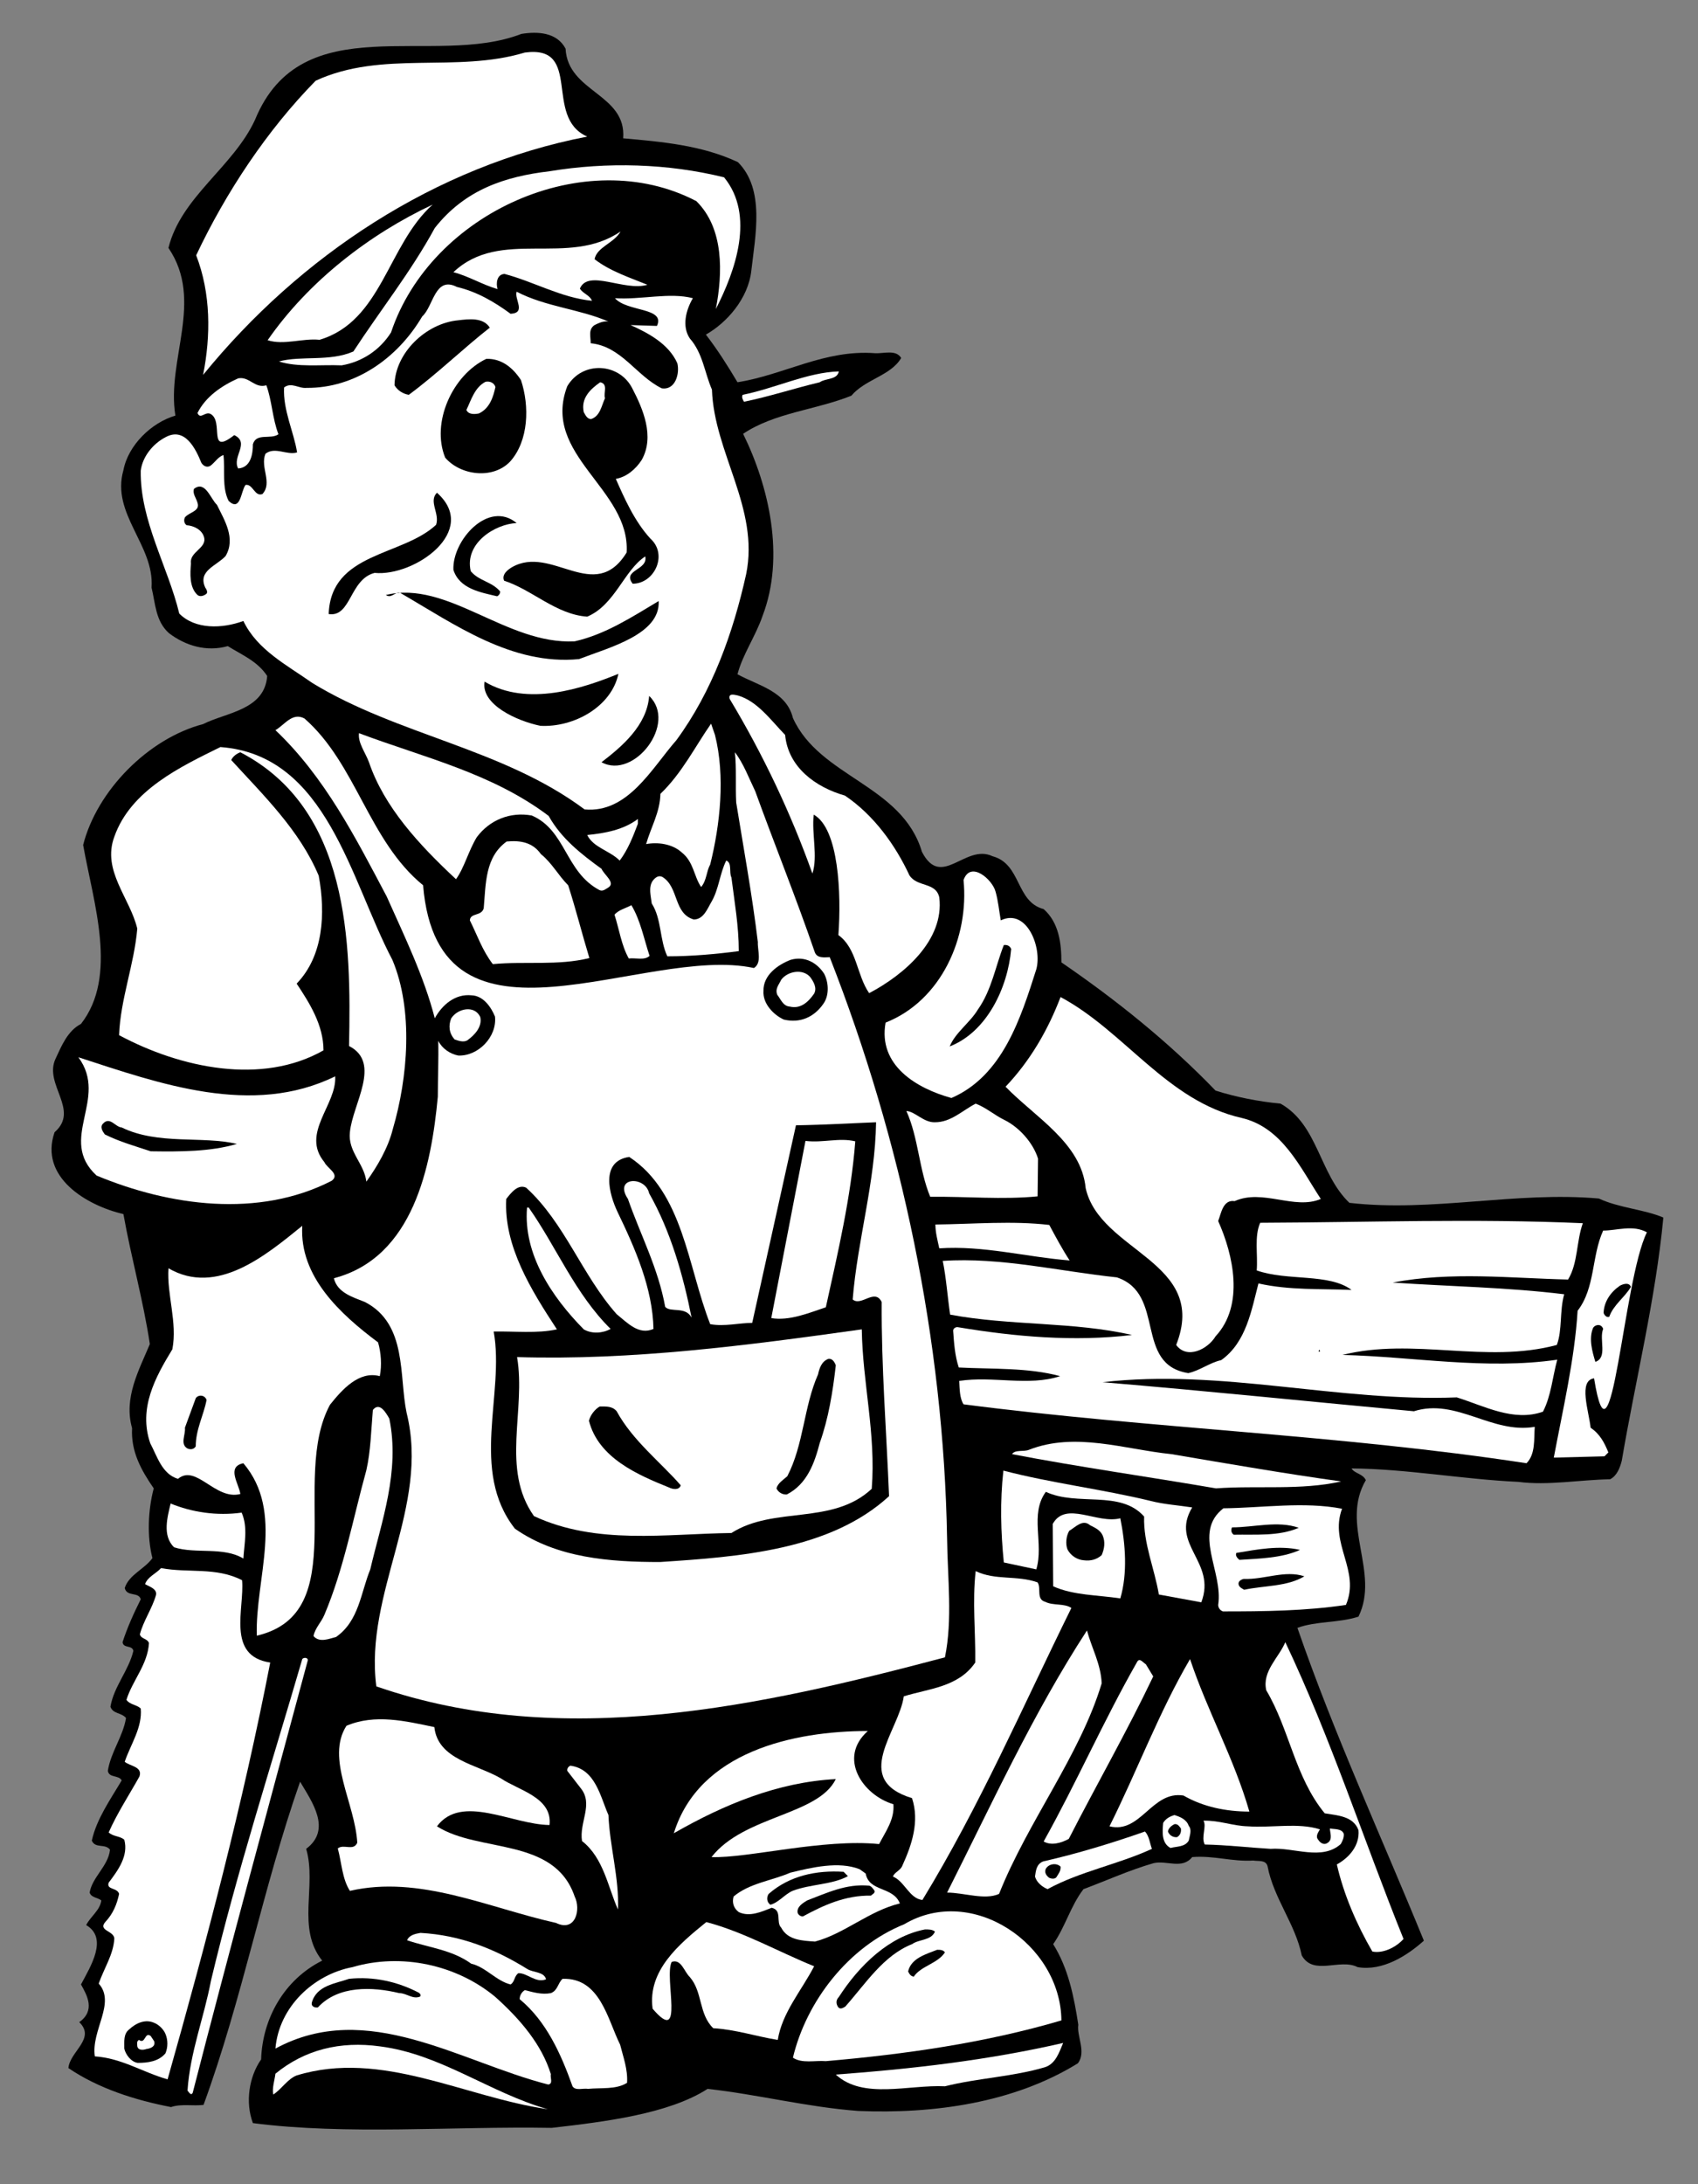 <?xml version="1.0" encoding="UTF-8" standalone="no"?>
<svg
   xmlns:dc="http://purl.org/dc/elements/1.1/"
   xmlns:cc="http://creativecommons.org/ns#"
   xmlns:rdf="http://www.w3.org/1999/02/22-rdf-syntax-ns#"
   xmlns:svg="http://www.w3.org/2000/svg"
   xmlns="http://www.w3.org/2000/svg"
   viewBox="0 0 522.667 672"
   height="672"
   width="522.667"
   xml:space="preserve"
   id="svg2"
   version="1.1"><rect x="0" y="0" width="522.667" height="672" fill="#808080" stroke="none"/><defs
     id="defs6" /><g
     transform="matrix(1.333,0,0,-1.333,0,672)"
     id="g10"><g
       transform="scale(0.1)"
       id="g12"><path
         id="path14"
         style="fill:#000000;fill-opacity:1;fill-rule:nonzero;stroke:none"
         d="m 1306,4929 c 5,-101 141,-104 133,-207 90,-8 182,-16 265,-55 63,-63 40,-170 31,-250 -7,-65 -57,-121 -105,-148 27,-35 51,-73 73,-110 108,17 201,76 318,67 20,-1 48,9 60,-11 -24,-41 -83,-49 -115,-87 -82,-33 -177,-39 -250,-88 60,-122 97,-284 45,-420 -16,-47 -46,-89 -58,-135 47,-26 113,-39 128,-101 62,-137 252,-154 298,-309 45,-87 100,20 163,-10 67,-18 53,-105 118,-122 35,-31 41,-78 41,-123 127,-87 248,-184 356,-296 48,-15 98,-25 150,-30 87,-49 89,-162 159,-229 192,-22 384,27 576,10 47,-22 105,-25 149,-44 -18,-189 -64,-373 -96,-561 -4,-16 -11,-35 -27,-43 -68,-1 -144,-15 -212,-6 -129,6 -258,30 -385,31 7,-12 26,-12 33,-27 -60,-102 33,-213 -17,-315 -46,-15 -98,-10 -141,-26 85,-246 194,-482 292,-722 -38,-34 -95,-71 -153,-61 -41,21 -102,-21 -129,27 -15,73 -65,132 -79,206 -4,15 -21,11 -33,13 -49,-3 -91,12 -141,8 -23,-29 -59,-7 -89,-14 -56,-16 -108,-40 -162,-60 -30,-39 -42,-87 -70,-127 35,-56 48,-121 58,-186 -4,-26 19,-63 -1,-89 -149,-92 -334,-117 -507,-110 -119,9 -231,38 -348,51 -90,-58 -238,-76 -360,-90 -230,4 -474,-17 -690,11 -18,48 -9,107 19,147 3,94 53,184 141,228 -60,75 -12,173 -37,258 60,45 13,109 -14,155 C 607,684 560,429 470,183 c -24,-3 -52,3 -75,-5 -83,16 -168,43 -237,90 3,38 64,68 25,106 38,27 18,62 4,87 23,43 63,107 12,137 10,20 32,34 35,57 -9,7 -23,6 -27,18 6,36 43,61 47,99 -11,15 -34,2 -42,21 11,50 43,95 69,139 -7,13 -29,5 -32,22 7,44 35,79 42,122 -11,13 -30,9 -36,26 8,47 42,83 53,129 -3,14 -23,5 -25,20 11,34 26,67 42,99 -5,18 -32,5 -37,26 10,31 45,43 64,69 -13,50 -10,112 3,161 -29,42 -53,85 -50,139 -20,70 16,134 41,194 -15,100 -43,199 -61,300 -85,20 -195,85 -159,189 59,51 -25,110 2,169 14,30 28,65 59,81 86,110 29,278 5,413 32,126 151,246 277,279 53,27 142,32 148,111 -22,34 -59,49 -91,69 -49,-14 -98,1 -136,30 -31,28 -31,68 -40,105 7,98 -94,170 -65,271 11,58 65,110 120,126 -21,129 67,265 -16,387 29,118 150,187 200,296 108,263 411,119 615,198 37,6 82,4 102,-34" /><path
         id="path16"
         style="fill:#ffffff;fill-opacity:1;fill-rule:nonzero;stroke:none"
         d="m 1356,4726 c -351,-68 -663,-275 -887,-550 18,91 18,188 -16,276 69,146 164,289 276,403 154,71 324,17 483,65 135,18 42,-149 144,-194" /><path
         id="path18"
         style="fill:#ffffff;fill-opacity:1;fill-rule:nonzero;stroke:none"
         d="m 1672,4632 c 72,-88 26,-216 -19,-304 16,83 19,186 -45,249 -256,134 -613,-27 -705,-303 -26,-41 -67,-68 -114,-76 -49,2 -101,-5 -145,9 52,14 117,-1 172,23 62,95 133,184 188,285 70,89 163,119 265,131 133,22 273,18 403,-14" /><path
         id="path20"
         style="fill:#ffffff;fill-opacity:1;fill-rule:nonzero;stroke:none"
         d="m 999,4569 c -104,-93 -117,-269 -261,-312 -40,4 -82,-13 -120,-1 95,137 236,245 381,313" /><path
         id="path22"
         style="fill:#ffffff;fill-opacity:1;fill-rule:nonzero;stroke:none"
         d="m 1433,4507 c -15,-27 -55,-36 -60,-64 36,-28 83,-43 122,-59 -53,-16 -137,37 -156,-9 8,-12 23,-15 28,-28 -71,7 -134,44 -202,62 -18,-1 -20,-22 -16,-35 -35,10 -67,30 -102,39 109,103 265,11 386,94" /><path
         id="path24"
         style="fill:#ffffff;fill-opacity:1;fill-rule:nonzero;stroke:none"
         d="m 1179,4317 c 37,2 8,34 14,51 67,-35 146,-40 212,-69 -11,2 -22,-3 -32,-8 -15,-10 -9,-26 -9,-42 71,-7 105,-75 164,-104 32,-5 42,35 36,58 -20,45 -68,70 -108,88 l 61,-2 c 20,43 -69,32 -97,64 60,-4 126,14 180,0 -16,-27 -26,-65 -7,-93 30,-34 34,-79 51,-118 5,-146 110,-274 79,-426 -30,-135 -78,-270 -161,-383 -57,-65 -112,-169 -212,-160 -189,141 -431,171 -629,292 -58,41 -127,76 -159,143 -49,-18 -111,-20 -148,17 -26,108 -91,215 -89,330 4,32 28,62 57,77 45,25 70,-27 83,-59 5,-8 14,-12 22,-6 10,8 17,20 29,24 4,-33 -4,-75 12,-106 28,-26 28,23 39,37 17,3 21,-28 39,-21 24,26 -6,62 7,93 22,17 49,-4 73,3 -7,46 -33,98 -30,150 17,13 34,-3 52,-1 111,-1 210,68 267,165 26,23 29,94 80,68 46,-11 86,-34 124,-62" /><path
         id="path26"
         style="fill:#000000;fill-opacity:1;fill-rule:nonzero;stroke:none"
         d="m 1131,4285 c -59,-46 -122,-107 -187,-155 -13,2 -26,10 -33,22 1,74 72,143 147,150 25,3 58,7 73,-17" /><path
         id="path28"
         style="fill:#000000;fill-opacity:1;fill-rule:nonzero;stroke:none"
         d="m 1203,4164 c 20,-60 18,-140 -25,-188 -40,-42 -115,-32 -150,9 -33,81 17,191 95,228 35,1 61,-20 80,-49" /><path
         id="path30"
         style="fill:#000000;fill-opacity:1;fill-rule:nonzero;stroke:none"
         d="m 1460,4145 c 25,-48 52,-111 22,-165 -14,-22 -36,-40 -60,-44 19,-43 43,-98 80,-138 41,-37 9,-104 -41,-104 -25,32 36,31 29,63 -49,-32 -70,-112 -134,-139 -72,5 -127,62 -192,83 -6,14 8,25 18,31 92,53 191,-86 265,34 9,147 -198,225 -137,384 35,59 120,54 150,-5" /><path
         id="path32"
         style="fill:#ffffff;fill-opacity:1;fill-rule:nonzero;stroke:none"
         d="m 1937,4184 c -4,-20 -30,-15 -44,-25 -59,-14 -116,-33 -175,-45 -3,5 -6,11 -3,16 75,15 150,52 222,54" /><path
         id="path34"
         style="fill:#ffffff;fill-opacity:1;fill-rule:nonzero;stroke:none"
         d="m 615,4152 c 13,-35 14,-77 28,-113 -18,-13 -51,4 -59,-23 0,-23 -5,-54 -34,-56 -15,27 28,59 -9,77 -63,-49 -23,32 -55,49 -13,6 -23,-14 -30,2 19,38 56,63 94,80 26,5 38,-24 65,-16" /><path
         id="path36"
         style="fill:#ffffff;fill-opacity:1;fill-rule:nonzero;stroke:none"
         d="m 1144,4148 c -5,-23 -13,-49 -38,-61 -10,-2 -24,-3 -29,8 11,23 19,52 44,65 10,2 20,-2 23,-12" /><path
         id="path38"
         style="fill:#ffffff;fill-opacity:1;fill-rule:nonzero;stroke:none"
         d="m 1397,4122 c -8,-17 -11,-41 -32,-48 -9,0 -13,9 -17,16 -7,32 15,53 38,69 19,-4 7,-24 11,-37" /><path
         id="path40"
         style="fill:#000000;fill-opacity:1;fill-rule:nonzero;stroke:none"
         d="m 501,3876 c 17,-35 44,-77 20,-118 -21,-23 -65,-34 -47,-73 3,-4 6,-10 3,-14 -6,-5 -15,-8 -21,-3 -19,18 -17,49 -15,73 -4,27 38,35 30,61 -5,17 -24,26 -40,27 -6,4 -7,12 -4,18 9,12 36,14 29,34 -3,11 -12,21 -8,32 26,20 38,-23 53,-37" /><path
         id="path42"
         style="fill:#000000;fill-opacity:1;fill-rule:nonzero;stroke:none"
         d="m 865,3719 c -58,-15 -54,-103 -106,-95 5,143 170,133 248,206 9,26 -18,54 2,74 99,-88 -52,-194 -144,-185" /><path
         id="path44"
         style="fill:#000000;fill-opacity:1;fill-rule:nonzero;stroke:none"
         d="m 1193,3834 c -49,-2 -121,-46 -106,-111 19,-23 49,-24 68,-47 0,-5 -3,-9 -7,-11 -38,9 -87,17 -101,61 -3,68 81,162 146,108" /><path
         id="path46"
         style="fill:#000000;fill-opacity:1;fill-rule:nonzero;stroke:none"
         d="m 1327,3561 c 71,16 132,56 194,93 4,-77 -114,-107 -184,-134 -155,-15 -287,80 -413,153 -12,3 -20,-14 -33,-5 143,35 278,-115 436,-107" /><path
         id="path48"
         style="fill:#000000;fill-opacity:1;fill-rule:nonzero;stroke:none"
         d="m 1428,3486 c -16,-76 -103,-124 -180,-120 -54,11 -138,49 -129,102 99,-59 228,-15 309,18" /><path
         id="path50"
         style="fill:#000000;fill-opacity:1;fill-rule:nonzero;stroke:none"
         d="m 1389,3282 c 47,36 105,85 110,153 66,-63 -35,-194 -110,-153" /><path
         id="path52"
         style="fill:#ffffff;fill-opacity:1;fill-rule:nonzero;stroke:none"
         d="m 1813,3345 c 7,-75 71,-121 138,-140 67,-45 117,-115 149,-184 18,-28 61,-15 69,-51 12,-99 -82,-179 -162,-221 -29,42 -28,103 -71,134 7,95 1,246 -57,278 -5,-45 10,-96 -3,-136 -50,140 -114,275 -191,403 -4,15 13,9 19,8 45,-13 76,-57 109,-91" /><path
         id="path54"
         style="fill:#ffffff;fill-opacity:1;fill-rule:nonzero;stroke:none"
         d="m 977,2998 c 35,-425 510,-136 764,-191 19,12 8,41 9,60 -13,108 -33,217 -50,322 -2,39 1,79 -3,116 20,-26 32,-59 47,-90 45,-124 94,-245 137,-370 5,-17 24,-13 35,-13 166,-424 263,-884 271,-1342 1,-91 13,-187 -5,-274 -423,-112 -884,-216 -1313,-67 -28,216 124,414 70,631 -18,85 2,205 -96,256 -27,11 -64,21 -72,55 184,48 225,259 240,419 0,43 2,87 1,129 9,-18 27,-30 46,-34 46,-2 90,43 85,90 -9,22 -27,48 -54,49 -38,4 -68,-22 -85,-53 -25,97 -70,189 -111,281 -72,136 -143,276 -257,384 21,12 39,42 67,27 120,-105 148,-282 274,-385" /><path
         id="path56"
         style="fill:#ffffff;fill-opacity:1;fill-rule:nonzero;stroke:none"
         d="m 1651,3345 c 24,-95 12,-207 -11,-299 -9,-16 -8,-37 -21,-52 -17,25 -17,58 -45,80 -22,20 -56,24 -82,19 11,39 32,73 33,116 50,48 80,109 117,162 l 9,-26" /><path
         id="path58"
         style="fill:#ffffff;fill-opacity:1;fill-rule:nonzero;stroke:none"
         d="m 1267,3158 c 29,-52 75,-88 122,-122 6,-14 33,-32 16,-43 -7,-4 -13,-10 -21,-6 -79,42 -77,138 -156,172 -50,9 -97,-10 -127,-50 -19,-31 -29,-71 -48,-97 -86,80 -166,167 -201,270 -8,22 -26,45 -23,67 149,-56 307,-92 438,-191" /><path
         id="path60"
         style="fill:#ffffff;fill-opacity:1;fill-rule:nonzero;stroke:none"
         d="m 906,2826 c 49,-116 36,-272 1,-391 -11,-44 -36,-86 -61,-121 -5,42 -43,69 -38,114 6,65 74,160 -2,199 5,240 1,547 -251,678 -8,-3 -17,-9 -21,-18 74,-81 158,-162 202,-267 16,-87 11,-185 -51,-249 30,-45 62,-96 62,-154 -142,-81 -330,-41 -472,35 3,83 35,163 42,246 -17,71 -82,134 -53,212 38,108 154,162 245,207 246,-18 300,-307 397,-491" /><path
         id="path62"
         style="fill:#ffffff;fill-opacity:1;fill-rule:nonzero;stroke:none"
         d="m 1473,3140 c -11,-29 -23,-60 -42,-85 -23,23 -61,30 -75,59 41,4 84,12 117,37 v -11" /><path
         id="path64"
         style="fill:#ffffff;fill-opacity:1;fill-rule:nonzero;stroke:none"
         d="m 1249,3070 c 26,-21 40,-49 63,-72 18,-56 32,-112 49,-168 -72,-18 -149,-7 -223,-14 -24,31 -36,67 -53,101 1,18 27,9 32,28 5,57 3,118 53,154 32,3 60,-2 79,-29" /><path
         id="path66"
         style="fill:#ffffff;fill-opacity:1;fill-rule:nonzero;stroke:none"
         d="m 1689,3016 c 7,-56 17,-112 17,-170 -53,-7 -110,-12 -165,-12 -18,38 -13,86 -36,122 -2,17 -8,37 2,52 6,8 14,14 23,9 38,-24 25,-84 72,-98 23,0 32,26 41,41 17,29 19,65 34,95 14,-5 6,-27 12,-39" /><path
         id="path68"
         style="fill:#ffffff;fill-opacity:1;fill-rule:nonzero;stroke:none"
         d="m 2299,2983 c 6,-21 8,-44 12,-66 60,29 96,-63 82,-113 -36,-113 -78,-246 -196,-297 -80,22 -170,75 -152,174 129,51 193,197 180,329 16,46 67,1 74,-27" /><path
         id="path70"
         style="fill:#ffffff;fill-opacity:1;fill-rule:nonzero;stroke:none"
         d="m 1500,2835 c -12,-11 -32,-4 -48,-6 -17,30 -22,67 -33,101 9,11 26,15 39,22 21,-35 29,-78 42,-117" /><path
         id="path72"
         style="fill:#000000;fill-opacity:1;fill-rule:nonzero;stroke:none"
         d="m 2335,2851 c -8,-91 -57,-192 -142,-225 13,32 47,55 65,85 32,45 41,101 60,149 8,1 14,-2 17,-9" /><path
         id="path74"
         style="fill:#000000;fill-opacity:1;fill-rule:nonzero;stroke:none"
         d="m 1903,2794 c 11,-21 12,-51 -2,-70 -21,-30 -53,-45 -91,-36 -24,11 -49,37 -47,66 -1,37 34,61 63,72 32,9 60,-6 77,-32" /><path
         id="path76"
         style="fill:#ffffff;fill-opacity:1;fill-rule:nonzero;stroke:none"
         d="m 1871,2786 c 8,-11 16,-25 9,-38 -13,-19 -31,-36 -56,-30 -16,1 -21,17 -29,27 -6,14 4,24 9,35 15,20 50,26 67,6" /><path
         id="path78"
         style="fill:#ffffff;fill-opacity:1;fill-rule:nonzero;stroke:none"
         d="m 2867,2461 c 94,-22 135,-114 183,-187 -61,-26 -134,24 -199,-5 -27,4 -31,-28 -38,-46 35,-78 61,-194 -6,-266 -18,-30 -66,-54 -91,-20 76,193 -176,214 -209,362 -10,104 -116,163 -185,234 57,60 98,131 127,207 148,-79 246,-240 418,-279" /><path
         id="path80"
         style="fill:#ffffff;fill-opacity:1;fill-rule:nonzero;stroke:none"
         d="m 1109,2694 c 5,-22 -12,-41 -30,-54 -9,-5 -20,-1 -29,2 -13,14 -15,32 -8,49 15,23 54,31 67,3" /><path
         id="path82"
         style="fill:#ffffff;fill-opacity:1;fill-rule:nonzero;stroke:none"
         d="m 774,2557 c 4,-66 -80,-131 -25,-198 6,-14 37,-28 17,-43 -169,-87 -375,-58 -543,12 -91,84 29,177 -42,273 188,-61 401,-138 593,-44" /><path
         id="path84"
         style="fill:#ffffff;fill-opacity:1;fill-rule:nonzero;stroke:none"
         d="m 2320,2456 c 34,-17 66,-53 77,-89 l -1,-87 c -81,-8 -165,0 -248,-1 -26,63 -27,136 -55,198 20,-1 40,-27 66,-26 37,0 63,27 94,43 24,-9 44,-27 67,-38" /><path
         id="path86"
         style="fill:#000000;fill-opacity:1;fill-rule:nonzero;stroke:none"
         d="m 2023,2451 c -2,-139 -43,-272 -54,-409 20,-17 51,27 67,-6 -1,-149 11,-299 17,-448 -136,-125 -347,-140 -529,-152 -115,0 -238,9 -335,77 -105,134 -23,311 -49,455 48,1 100,-5 146,5 -59,90 -123,192 -117,301 11,14 27,35 46,26 89,-81 129,-202 209,-292 25,-20 51,-49 85,-34 -2,94 -42,185 -83,270 -19,40 -41,117 27,127 125,-82 135,-254 187,-386 33,-6 68,3 97,3 l 101,456 c 65,1 132,5 185,7" /><path
         id="path88"
         style="fill:#000000;fill-opacity:1;fill-rule:nonzero;stroke:none"
         d="m 281,2439 c 84,-41 187,-19 266,-38 -61,-18 -130,-18 -199,-17 -36,12 -72,22 -106,39 -5,7 -12,17 -4,25 16,17 28,-8 43,-9" /><path
         id="path90"
         style="fill:#ffffff;fill-opacity:1;fill-rule:nonzero;stroke:none"
         d="m 1975,2407 c -10,-129 -40,-256 -68,-383 -39,-13 -84,-32 -126,-25 l 79,409 c 40,-5 78,8 115,-1" /><path
         id="path92"
         style="fill:#ffffff;fill-opacity:1;fill-rule:nonzero;stroke:none"
         d="m 1499,2287 c 50,-88 79,-191 98,-287 -14,27 -49,11 -61,25 -16,89 -57,166 -86,249 -34,51 40,54 49,13" /><path
         id="path94"
         style="fill:#ffffff;fill-opacity:1;fill-rule:nonzero;stroke:none"
         d="m 1221,2254 c 64,-91 107,-199 189,-280 -18,-10 -43,-12 -62,-1 -73,74 -140,173 -131,281 h 4" /><path
         id="path96"
         style="fill:#ffffff;fill-opacity:1;fill-rule:nonzero;stroke:none"
         d="m 3655,2218 c -15,-42 -11,-92 -34,-130 -132,3 -270,19 -405,-7 132,-9 266,-11 396,-27 -11,-39 -4,-82 -17,-117 -164,-44 -331,18 -495,-23 164,-4 330,-35 496,-11 -11,-40 -14,-83 -33,-120 -68,-24 -135,13 -199,33 -273,-11 -544,67 -818,35 240,-20 481,-45 719,-67 98,31 180,-53 279,-36 -2,-28 2,-63 -19,-84 -431,66 -868,80 -1300,136 -9,14 -9,35 -10,54 78,12 160,-13 233,11 -73,20 -156,16 -234,20 -9,27 -11,56 -13,85 0,5 6,9 11,8 132,-22 268,-34 402,-18 -134,31 -281,21 -420,47 -6,41 -9,85 -17,124 134,9 269,-24 402,-38 114,-38 39,-201 165,-221 27,6 49,24 76,30 58,41 70,116 86,177 71,-16 143,-12 215,-15 -52,39 -148,20 -219,45 3,37 -6,78 8,110 248,1 497,10 745,-1" /><path
         id="path98"
         style="fill:#ffffff;fill-opacity:1;fill-rule:nonzero;stroke:none"
         d="m 2423,2214 c 15,-28 30,-56 47,-82 -100,8 -200,35 -301,28 -4,18 -9,37 -9,55 88,1 178,9 263,-1" /><path
         id="path100"
         style="fill:#ffffff;fill-opacity:1;fill-rule:nonzero;stroke:none"
         d="m 873,1943 c 7,-24 9,-53 4,-78 -48,13 -87,-31 -115,-66 -93,-172 54,-481 -169,-533 -4,132 65,285 -31,398 -40,-8 -10,-48 -7,-71 -58,-15 -102,70 -144,35 -37,11 -48,52 -64,82 -28,81 12,153 51,217 12,62 -13,126 -9,187 112,-65 225,30 309,98 -7,-117 88,-204 175,-269" /><path
         id="path102"
         style="fill:#ffffff;fill-opacity:1;fill-rule:nonzero;stroke:none"
         d="m 3803,2197 c -55,-110 -82,-585 -122,-337 -37,-5 -12,-76 -8,-114 22,-15 32,-35 41,-57 l -9,-9 -117,-3 c 21,112 48,226 55,339 41,53 32,126 59,185 31,0 69,14 101,-4" /><path
         id="path104"
         style="fill:#000000;fill-opacity:1;fill-rule:nonzero;stroke:none"
         d="m 3766,2071 c -14,-24 -40,-41 -50,-69 -6,-2 -11,3 -13,9 1,26 16,48 38,63 8,4 21,8 25,-3" /><path
         id="path106"
         style="fill:#000000;fill-opacity:1;fill-rule:nonzero;stroke:none"
         d="m 3702,1974 c -10,-24 11,-66 -18,-76 -7,23 -16,54 -5,79 6,8 19,9 23,-3" /><path
         id="path108"
         style="fill:#ffffff;fill-opacity:1;fill-rule:nonzero;stroke:none"
         d="m 1990,1973 c 2,-125 33,-241 23,-368 -91,-85 -225,-39 -324,-102 -152,-2 -312,-28 -456,39 -77,109 -18,244 -39,367 266,-8 532,27 796,64" /><path
         id="path110"
         style="fill:#000000;fill-opacity:1;fill-rule:nonzero;stroke:none"
         d="m 3048,1922 c -5,-2 -2,2 -2,4 2,-1 2,-3 2,-4" /><path
         id="path112"
         style="fill:#000000;fill-opacity:1;fill-rule:nonzero;stroke:none"
         d="m 1930,1890 c -7,-62 -17,-123 -37,-179 -12,-46 -29,-95 -76,-119 -10,-1 -20,5 -24,14 3,12 16,20 25,28 38,73 38,161 71,235 3,14 8,30 24,36 9,1 14,-7 17,-15" /><path
         id="path114"
         style="fill:#000000;fill-opacity:1;fill-rule:nonzero;stroke:none"
         d="m 477,1810 c -7,-36 -25,-68 -25,-107 -4,-7 -12,-8 -19,-5 -18,10 -4,32 -6,48 l 25,68 c 6,9 21,8 25,-4" /><path
         id="path116"
         style="fill:#ffffff;fill-opacity:1;fill-rule:nonzero;stroke:none"
         d="m 899,1767 c 25,-122 -18,-237 -44,-348 -22,-54 -26,-119 -79,-156 -16,-4 -38,-14 -52,2 3,18 18,32 25,49 45,106 66,222 97,334 10,44 11,92 15,139 16,20 31,-8 38,-20" /><path
         id="path118"
         style="fill:#000000;fill-opacity:1;fill-rule:nonzero;stroke:none"
         d="m 1424,1784 c 37,-68 102,-118 148,-171 -4,-12 -19,-9 -27,-5 -72,29 -163,68 -185,154 3,13 14,27 25,33 15,0 29,1 39,-11" /><path
         id="path120"
         style="fill:#ffffff;fill-opacity:1;fill-rule:nonzero;stroke:none"
         d="m 3097,1622 c -93,-21 -193,-9 -289,-16 -157,27 -315,49 -471,79 7,11 27,5 39,10 107,42 221,1 329,-10 130,-22 262,-45 392,-63" /><path
         id="path122"
         style="fill:#ffffff;fill-opacity:1;fill-rule:nonzero;stroke:none"
         d="m 2657,1577 c 31,-8 64,-10 96,-15 -52,-86 57,-125 21,-219 l -98,18 c -10,60 -36,118 -34,180 -55,62 -154,23 -227,57 -38,-52 -4,-119 -22,-179 l -75,16 c -7,70 -9,141 -1,212 111,-29 229,-43 340,-70" /><path
         id="path124"
         style="fill:#ffffff;fill-opacity:1;fill-rule:nonzero;stroke:none"
         d="m 558,1550 c 15,-34 6,-72 4,-106 -46,28 -110,10 -160,26 -28,27 -15,71 -8,101 49,-20 106,-29 164,-21" /><path
         id="path126"
         style="fill:#ffffff;fill-opacity:1;fill-rule:nonzero;stroke:none"
         d="m 3099,1559 c -30,-81 43,-142 9,-222 -94,-14 -189,-15 -284,-15 -6,2 -11,8 -11,15 12,77 -60,167 12,223 91,1 186,16 274,-1" /><path
         id="path128"
         style="fill:#ffffff;fill-opacity:1;fill-rule:nonzero;stroke:none"
         d="m 2587,1537 c 12,-60 17,-127 0,-185 -52,8 -109,7 -155,28 l -1,144 c 30,54 103,-1 156,13" /><path
         id="path130"
         style="fill:#000000;fill-opacity:1;fill-rule:nonzero;stroke:none"
         d="m 2546,1498 c 7,-16 4,-32 -2,-46 -11,-10 -25,-14 -41,-12 -15,1 -30,10 -38,25 -5,13 -3,31 4,43 14,8 31,28 48,13 12,-6 23,-11 29,-23" /><path
         id="path132"
         style="fill:#000000;fill-opacity:1;fill-rule:nonzero;stroke:none"
         d="m 2999,1515 c -46,-20 -100,-15 -150,-16 -6,4 -7,11 -4,17 51,0 106,16 154,-1" /><path
         id="path134"
         style="fill:#000000;fill-opacity:1;fill-rule:nonzero;stroke:none"
         d="m 3002,1464 c -42,-19 -94,-20 -140,-23 -5,4 -10,10 -7,16 48,8 99,18 147,7" /><path
         id="path136"
         style="fill:#ffffff;fill-opacity:1;fill-rule:nonzero;stroke:none"
         d="m 559,1394 c 6,-65 -37,-175 65,-190 C 561,880 477,560 387,242 c -57,16 -106,49 -168,53 -9,60 49,123 9,168 12,35 34,67 36,104 -1,18 -38,18 -21,38 18,19 27,41 32,65 -4,15 -30,9 -24,26 22,29 46,62 36,99 -10,9 -26,7 -36,17 20,45 47,86 71,129 8,23 -23,24 -34,34 14,41 41,79 37,123 -10,9 -26,9 -33,20 14,45 49,81 52,131 -4,11 -18,9 -21,20 8,31 28,59 37,90 4,15 -15,20 -25,26 6,17 25,24 37,37 62,-12 127,3 187,-28" /><path
         id="path138"
         style="fill:#ffffff;fill-opacity:1;fill-rule:nonzero;stroke:none"
         d="m 2396,1389 c 9,-14 -4,-39 18,-45 18,-9 44,-3 60,-14 -112,-227 -212,-458 -344,-674 -30,3 -41,43 -68,54 3,10 18,14 22,26 21,46 40,101 22,155 -141,43 -30,155 -19,235 58,18 126,21 165,78 1,70 -7,141 1,211 46,-22 95,-9 143,-26" /><path
         id="path140"
         style="fill:#000000;fill-opacity:1;fill-rule:nonzero;stroke:none"
         d="m 3012,1403 c -40,-24 -92,-21 -139,-31 -5,3 -12,6 -13,13 -1,7 7,11 12,12 47,-2 95,21 140,6" /><path
         id="path142"
         style="fill:#ffffff;fill-opacity:1;fill-rule:nonzero;stroke:none"
         d="m 2510,1278 c 11,-41 32,-77 34,-122 -50,-166 -170,-318 -237,-486 -33,-15 -81,3 -120,3 103,204 198,413 323,605" /><path
         id="path144"
         style="fill:#ffffff;fill-opacity:1;fill-rule:nonzero;stroke:none"
         d="m 3241,566 c -18,-20 -48,-34 -72,-29 -36,62 -66,131 -82,201 29,16 53,44 50,79 -12,33 -49,34 -78,39 -69,84 -81,193 -135,284 -10,44 29,75 44,111 105,-221 181,-457 273,-685" /><path
         id="path146"
         style="fill:#ffffff;fill-opacity:1;fill-rule:nonzero;stroke:none"
         d="M 711,1210 C 621,876 531,545 445,211 c -4,-8 -9,2 -12,5 6,89 38,168 54,253 60,252 139,496 211,743 3,4 12,4 13,-2" /><path
         id="path148"
         style="fill:#ffffff;fill-opacity:1;fill-rule:nonzero;stroke:none"
         d="m 2885,860 c -54,0 -107,11 -152,37 -73,12 -99,-89 -171,-71 64,128 114,263 186,386 40,-120 102,-230 137,-352" /><path
         id="path150"
         style="fill:#ffffff;fill-opacity:1;fill-rule:nonzero;stroke:none"
         d="m 2663,1172 c -60,-126 -131,-250 -195,-375 -18,-10 -41,-16 -58,-6 76,136 138,278 215,413 6,13 14,0 21,-4 l 17,-28" /><path
         id="path152"
         style="fill:#ffffff;fill-opacity:1;fill-rule:nonzero;stroke:none"
         d="m 1003,1055 c 8,-75 98,-86 153,-118 41,-28 120,-44 113,-108 -87,1 -203,73 -260,-3 97,-62 271,-24 318,-162 15,-30 2,-83 -43,-61 -157,35 -315,111 -476,74 -18,28 -19,65 -28,98 14,11 36,-7 45,13 -5,91 -73,195 -25,270 66,28 136,11 203,-3" /><path
         id="path154"
         style="fill:#ffffff;fill-opacity:1;fill-rule:nonzero;stroke:none"
         d="m 2004,1046 c -70,-62 -12,-148 59,-169 3,-35 -18,-63 -33,-92 -130,13 -303,-33 -387,-30 75,96 246,96 287,180 -134,-7 -259,-59 -374,-125 58,188 276,236 448,236" /><path
         id="path156"
         style="fill:#ffffff;fill-opacity:1;fill-rule:nonzero;stroke:none"
         d="m 1405,852 c 3,-73 25,-145 22,-218 -23,51 -33,119 -83,158 -7,43 27,85 -3,122 l -31,40 c -1,6 3,10 7,12 58,-8 69,-71 88,-114" /><path
         id="path158"
         style="fill:#ffffff;fill-opacity:1;fill-rule:nonzero;stroke:none"
         d="m 2745,827 c 8,-9 2,-23 0,-34 -9,-15 -27,-13 -42,-17 -21,11 -19,37 -17,58 6,10 16,15 26,18 13,-4 28,-10 33,-25" /><path
         id="path160"
         style="fill:#ffffff;fill-opacity:1;fill-rule:nonzero;stroke:none"
         d="m 2881,826 c 57,-4 116,9 167,-7 -4,-7 -11,-16 -4,-24 5,-8 14,-13 22,-7 12,8 5,23 5,33 11,-2 27,0 32,-12 1,-9 -3,-17 -7,-24 -44,-39 -108,-7 -162,-11 -51,3 -101,9 -152,10 -9,17 5,42 -3,55 37,1 67,-12 102,-13" /><path
         id="path162"
         style="fill:#000000;fill-opacity:1;fill-rule:nonzero;stroke:none"
         d="m 2727,821 c 1,-9 -2,-16 -9,-20 -10,-1 -18,5 -21,13 1,8 9,14 15,17 8,1 11,-5 15,-10" /><path
         id="path164"
         style="fill:#ffffff;fill-opacity:1;fill-rule:nonzero;stroke:none"
         d="m 2660,774 c -78,-36 -166,-52 -241,-93 -12,5 -25,15 -29,29 2,13 3,29 19,35 79,18 158,42 235,69 10,-11 11,-27 16,-40" /><path
         id="path166"
         style="fill:#000000;fill-opacity:1;fill-rule:nonzero;stroke:none"
         d="m 2449,733 c 1,-10 -5,-17 -10,-25 -4,-4 -11,-3 -16,-1 -7,5 -12,13 -8,21 7,12 25,14 34,5" /><path
         id="path168"
         style="fill:#ffffff;fill-opacity:1;fill-rule:nonzero;stroke:none"
         d="m 1999,717 c 8,-43 63,-29 79,-69 -71,-17 -128,-70 -196,-88 -29,2 -63,3 -78,32 -13,13 3,40 -22,46 -23,-9 -51,-22 -76,-10 -12,9 -16,22 -12,36 37,31 87,36 131,55 49,12 112,27 160,8 l 14,-10" /><path
         id="path170"
         style="fill:#000000;fill-opacity:1;fill-rule:nonzero;stroke:none"
         d="m 1958,711 c -36,-20 -86,-18 -128,-34 -18,-8 -32,-27 -51,-32 -9,6 -9,18 -4,25 48,42 110,55 173,51 l 10,-10" /><path
         id="path172"
         style="fill:#000000;fill-opacity:1;fill-rule:nonzero;stroke:none"
         d="m 2019,678 c 3,-6 -5,-9 -8,-12 -59,1 -109,-22 -157,-48 -5,0 -10,3 -12,8 -3,14 12,23 22,29 45,17 90,39 143,34 5,-1 9,-7 12,-11" /><path
         id="path174"
         style="fill:#ffffff;fill-opacity:1;fill-rule:nonzero;stroke:none"
         d="m 2451,378 c -177,-52 -360,-78 -544,-94 -25,2 -55,-6 -76,8 31,130 128,256 257,308 157,93 361,-46 363,-222" /><path
         id="path176"
         style="fill:#ffffff;fill-opacity:1;fill-rule:nonzero;stroke:none"
         d="m 1880,503 c -29,-56 -74,-107 -84,-170 -50,8 -97,24 -149,27 -34,33 -24,83 -54,118 -13,12 -20,43 -42,35 -18,-36 31,-196 -44,-108 -12,88 61,149 124,200 87,-23 165,-68 249,-102" /><path
         id="path178"
         style="fill:#000000;fill-opacity:1;fill-rule:nonzero;stroke:none"
         d="m 2159,583 c -9,-21 -36,-17 -53,-29 -66,-26 -107,-91 -154,-144 -5,-3 -11,-7 -16,-2 -6,8 -6,17 1,24 47,73 116,140 199,156 9,0 17,0 23,-5" /><path
         id="path180"
         style="fill:#ffffff;fill-opacity:1;fill-rule:nonzero;stroke:none"
         d="m 1217,497 c 14,-9 39,-6 44,-24 -23,-10 -44,15 -64,14 -10,-7 -8,-20 -18,-26 -33,8 -57,40 -91,48 -44,32 -98,37 -148,54 5,12 19,15 31,17 92,-5 172,-37 246,-83" /><path
         id="path182"
         style="fill:#000000;fill-opacity:1;fill-rule:nonzero;stroke:none"
         d="m 2182,535 c -17,-26 -55,-31 -72,-56 -7,1 -10,6 -13,12 7,31 42,40 67,50 7,0 14,0 18,-6" /><path
         id="path184"
         style="fill:#ffffff;fill-opacity:1;fill-rule:nonzero;stroke:none"
         d="m 1144,432 c 58,-52 107,-110 128,-178 -2,-8 6,-22 -6,-24 -204,52 -418,198 -630,83 8,96 88,171 178,188 112,33 240,6 330,-69" /><path
         id="path186"
         style="fill:#000000;fill-opacity:1;fill-rule:nonzero;stroke:none"
         d="m 967,442 c 3,-2 6,-6 3,-9 -17,-7 -31,8 -48,8 -62,15 -141,18 -188,-33 -7,-1 -16,2 -14,11 11,40 55,44 86,55 58,6 113,-7 161,-32" /><path
         id="path188"
         style="fill:#ffffff;fill-opacity:1;fill-rule:nonzero;stroke:none"
         d="m 1432,322 c 7,-28 18,-57 16,-88 -25,-16 -60,-11 -90,-14 -12,2 -29,-5 -36,6 -26,73 -60,150 -122,201 0,8 4,16 12,21 19,-5 39,-11 60,-7 16,6 16,23 27,33 87,3 104,-94 133,-152" /><path
         id="path190"
         style="fill:#000000;fill-opacity:1;fill-rule:nonzero;stroke:none"
         d="m 382,347 c 6,-14 6,-31 0,-45 -16,-19 -41,-22 -64,-22 -15,2 -28,19 -31,33 0,16 -2,34 11,44 16,15 38,25 59,15 10,-4 21,-15 25,-25" /><path
         id="path192"
         style="fill:#ffffff;fill-opacity:1;fill-rule:nonzero;stroke:none"
         d="m 356,330 c 4,-13 -10,-17 -18,-18 -8,-3 -20,-3 -21,7 0,5 -2,11 4,14 15,-11 13,20 27,9 l 8,-12" /><path
         id="path194"
         style="fill:#ffffff;fill-opacity:1;fill-rule:nonzero;stroke:none"
         d="m 2455,326 c -9,-21 -17,-48 -42,-56 -74,-22 -155,-25 -231,-44 -84,4 -189,-31 -252,27 176,13 351,33 525,73" /><path
         id="path196"
         style="fill:#ffffff;fill-opacity:1;fill-rule:nonzero;stroke:none"
         d="m 1265,173 c -193,28 -384,138 -580,78 -21,-8 -36,-33 -54,-44 -3,15 3,32 5,48 67,55 149,76 242,63 140,-18 253,-107 387,-145" /></g></g></svg>